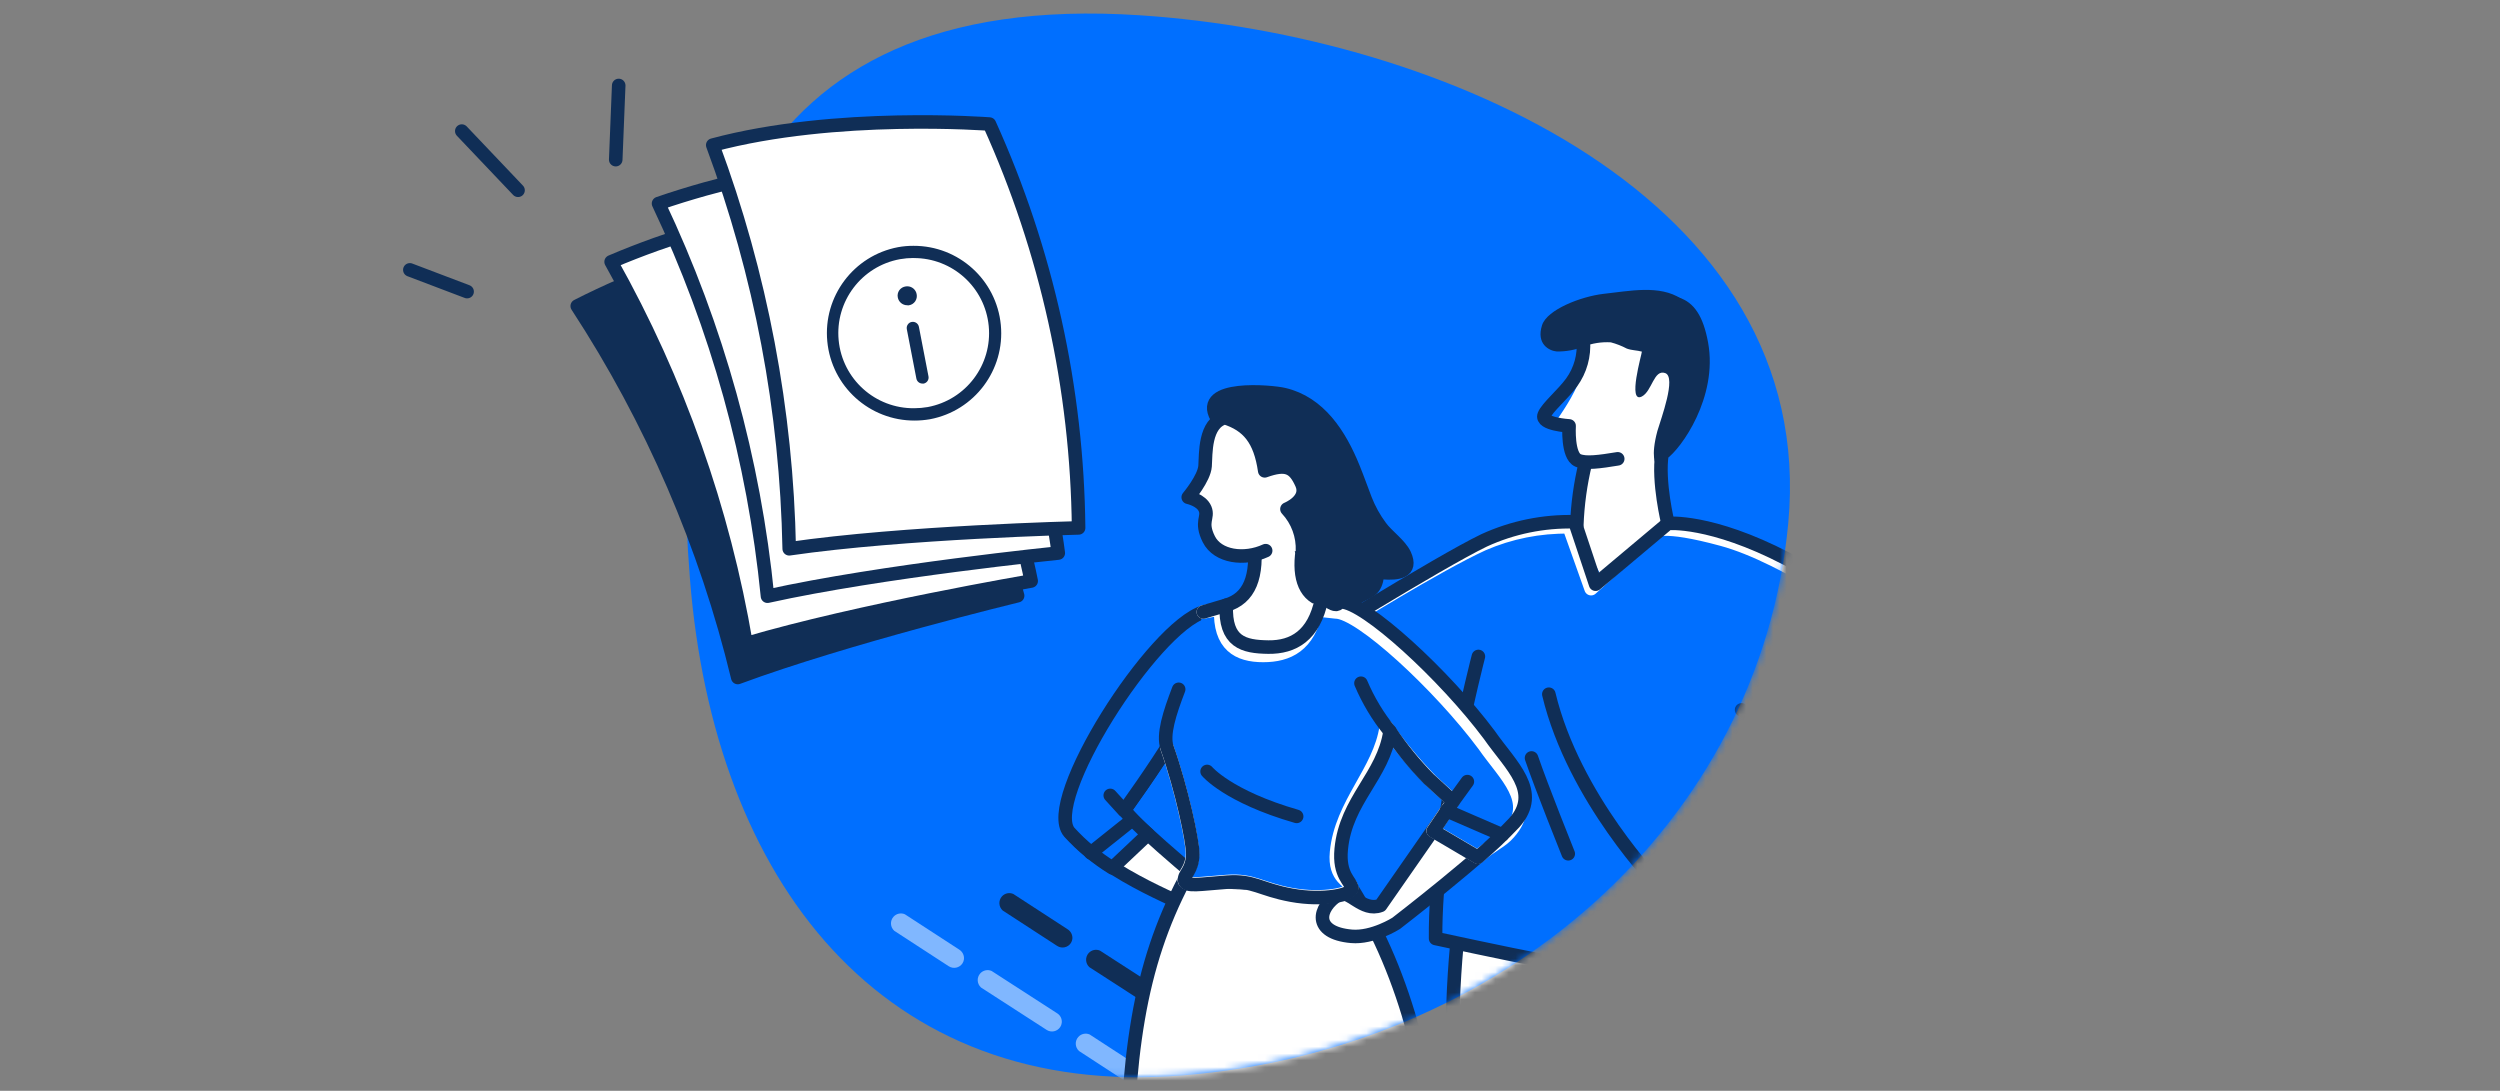 <svg xmlns="http://www.w3.org/2000/svg" xmlns:xlink="http://www.w3.org/1999/xlink" width="369" height="161" viewBox="0 0 369 161">
  <rect x="0" y="0" width="369" height="161" fill="#808080" stroke="none"/>
  <defs>
    <path id="faq_informations-acquereurs-a" d="M162.749,75.197 C167.205,27.238 111.518,3.171 67.035,0.254 C7.014,-3.689 -2.922,38.869 0.637,83.479 C4.195,128.088 28.954,160.312 73.351,156.728 C120.297,152.946 158.599,119.695 162.749,75.197 Z"/>
  </defs>
  <g fill="none" fill-rule="evenodd">
    <g transform="translate(55 2)">
      <g transform="translate(46.201)">
        <mask id="faq_informations-acquereurs-b" fill="#fff">
          <use xlink:href="#faq_informations-acquereurs-a"/>
        </mask>
        <use fill="#006FFF" fill-rule="nonzero" opacity=".2" xlink:href="#faq_informations-acquereurs-a"/>
        <g mask="url(#faq_informations-acquereurs-b)">
          <g transform="matrix(-1 0 0 1 195.141 40.79)">
            <path fill="#102E56" d="M126.24,93.187 C126.125,93.364 125.974,93.513 125.799,93.628 C125.112,94.06 124.206,93.851 123.775,93.161 C123.773,93.158 123.769,93.154 123.767,93.15 L118.701,85.031 C118.381,84.284 118.726,83.417 119.472,83.096 C120.053,82.846 120.729,82.997 121.149,83.473 L126.214,91.589 C126.529,92.073 126.538,92.694 126.24,93.187 M135.357,107.788 C135.244,107.974 135.089,108.13 134.904,108.243 C134.222,108.671 133.324,108.465 132.896,107.782 C132.893,107.776 132.888,107.77 132.885,107.762 L126.766,98.024 C126.447,97.276 126.791,96.41 127.537,96.089 C128.117,95.839 128.794,95.99 129.214,96.466 L135.332,106.204 C135.652,106.679 135.662,107.302 135.357,107.788 M142.442,119.159 C142.33,119.338 142.179,119.49 142.002,119.602 C141.312,120.031 140.405,119.823 139.97,119.136 L135.92,112.639 C135.599,111.89 135.945,111.024 136.691,110.704 C137.272,110.453 137.946,110.605 138.367,111.078 L142.418,117.575 C142.732,118.054 142.741,118.671 142.442,119.159" transform="scale(-1 1) rotate(-25 0 690.594)"/>
            <path fill="#80B7FF" d="M142.24,96.187 C142.125,96.364 141.974,96.513 141.799,96.628 C141.112,97.06 140.206,96.851 139.775,96.161 C139.773,96.158 139.769,96.154 139.767,96.15 L134.701,88.031 C134.381,87.284 134.726,86.417 135.472,86.096 C136.053,85.846 136.729,85.997 137.149,86.473 L142.214,94.589 C142.529,95.073 142.538,95.694 142.24,96.187 M151.357,110.788 C151.244,110.974 151.089,111.13 150.904,111.243 C150.222,111.671 149.324,111.465 148.896,110.782 C148.893,110.776 148.888,110.77 148.885,110.762 L142.766,101.024 C142.447,100.276 142.791,99.41 143.537,99.089 C144.117,98.839 144.794,98.99 145.214,99.466 L151.332,109.204 C151.652,109.679 151.662,110.302 151.357,110.788 M158.442,122.159 C158.33,122.338 158.179,122.49 158.002,122.602 C157.312,123.031 156.405,122.823 155.97,122.136 L151.92,115.639 C151.599,114.89 151.945,114.024 152.691,113.704 C153.272,113.453 153.946,113.605 154.367,114.078 L158.418,120.575 C158.732,121.054 158.741,121.671 158.442,122.159" transform="scale(-1 1) rotate(-25 0 765.765)"/>
            <path fill="#006FFF" fill-rule="nonzero" d="M97.241,48.401 C96.346,55.872 96.512,63.433 97.734,70.857 C90.248,68.992 81.261,66.378 81.261,66.378 C81.261,66.378 84.54,83.743 84.436,95.639 C69.316,98.599 59.664,101.65 52.338,99.981 C45.013,98.311 33.997,96.226 33.997,96.226 L34.318,65.042 L26.201,70.224 C26.201,70.224 14.738,58.236 6.919,56.75 C18.658,47.538 32.139,38.429 41.31,35.93 C50.481,33.431 51.375,34.778 51.375,34.778 L60.684,43.208 L63.905,34.145 C68.273,34.067 72.607,34.927 76.618,36.667 C83.279,39.695 97.241,48.401 97.241,48.401 Z"/>
            <path fill="#FFF" fill-rule="nonzero" d="M81.341,96.825 C82.854,108.329 82.665,119.994 80.78,131.442 C54.413,130.705 31.486,130.29 31.486,130.29 C31.486,130.29 35.922,105.831 35.877,96.699 C50.78,100.581 66.417,100.625 81.341,96.825 Z"/>
            <path stroke="#FFF" stroke-linecap="round" stroke-linejoin="round" stroke-width="2" d="M7.733,57.626 C19.472,48.413 32.953,39.315 42.124,36.817 C51.295,34.318 52.189,35.665 52.189,35.665 L61.498,44.095 L64.742,34.974 C69.11,34.904 73.444,35.768 77.455,37.508 C84.127,40.536 98.09,49.242 98.09,49.242"/>
            <line x1="34.856" x2="35.189" y1="97.113" y2="65.928" stroke="#FFF" stroke-width="2"/>
            <path fill="#FFF" fill-rule="nonzero" d="M59.813,42.574 L63.55,35.573 L62.403,25.14 C62.403,25.14 64.983,25.358 65.12,23.562 C65.195,22.38 65.079,21.194 64.776,20.05 L66.461,19.071 C66.461,19.071 63.653,15.109 63.32,13.313 C62.988,11.516 62.621,6.691 62.621,6.691 L49.553,5.436 L47.191,13.025 L51.18,22.353 L50.149,34.467 L60.168,43.001"/>
            <path stroke="#102E56" stroke-linecap="round" stroke-linejoin="round" stroke-width="2" d="M6.942,56.831 C6.942,56.831 21.375,45.546 32.621,39.695 C43.867,33.845 50.149,34.467 50.149,34.467 L60.833,43.438 L63.905,34.226 C68.514,34.107 73.089,35.044 77.283,36.966 C83.875,40.122 105.942,53.837 105.942,53.837"/>
            <path stroke="#102E56" stroke-linecap="round" stroke-linejoin="round" stroke-width="2" d="M78.131,54.102 C78.131,54.102 84.597,78.792 84.448,95.731 C67.814,99.29 57.818,101.547 51.203,99.808 C44.589,98.069 34.008,96.353 34.008,96.353 L34.34,65.168"/>
            <line x1="39.281" x2="26.224" y1="61.99" y2="70.316" stroke="#102E56" stroke-linecap="round" stroke-linejoin="round" stroke-width="2"/>
            <path stroke="#102E56" stroke-linecap="round" stroke-linejoin="round" stroke-width="2" d="M36.049,96.664 C35.75,106.521 30.317,130.428 30.317,130.428"/>
            <path fill="#FFF" fill-rule="nonzero" d="M30.798,99.485 C32.216,101.496 34.218,103.017 36.53,103.838 C41.322,105.52 43.408,100.51 43.282,98.08 C43.156,95.651 36.713,96.756 32.965,96.019 L19.38,74.738 L26.259,70.316 C18.979,62.566 13.912,58.501 7.114,56.831 C-2.721,62.946 -1.437,73.379 5.372,78.63 C12.181,83.881 30.798,99.485 30.798,99.485 Z"/>
            <path stroke="#102E56" stroke-linecap="round" stroke-linejoin="round" stroke-width="2" d="M97.264 48.482C97.264 48.482 96.003 61.863 97.757 70.949M30.798 99.485C32.385 101.508 34.495 103.053 36.897 103.953 41.689 105.635 43.775 99.865 43.683 97.389 43.592 94.914 36.713 96.699 33.011 95.962L19.38 74.738 26.259 70.316C18.979 62.566 13.912 58.501 7.114 56.831-2.721 62.946-1.437 73.379 5.372 78.63 12.181 83.881 30.798 99.485 30.798 99.485zM81.33 96.825C82.342 107.901 82.127 119.055 80.688 130.083M55.216 130.785C55.216 130.785 57.795 128.54 58.987 118.406L66.794 116.713M62.335 25.554C63.07 28.573 63.497 31.66 63.607 34.767"/>
            <path stroke="#102E56" stroke-linecap="round" stroke-linejoin="round" stroke-width="2" d="M50.149 34.467C50.149 34.467 51.673 28.295 51.031 24.207 49.014 22.836 43.832 15.547 45.208 7.97 46.584.392 50.172 1.774 55.17 2.212 59.248 2.588 63.229 3.679 66.931 5.436 66.344 5.843 65.781 6.286 65.246 6.76 64.515 7.353 63.575 7.619 62.644 7.497 62.469 9.688 63.079 11.869 64.364 13.647 65.625 15.397 67.986 17.355 68.422 18.472 68.961 19.819 64.742 20.073 64.742 20.073 64.742 20.073 65.017 24.483 63.435 25.163 62.289 25.658 60.248 25.37 57.566 24.932M67.734 59.675C64.054 75.037 51.536 87.877 51.536 87.877M64.868 83.225C64.868 83.225 68.846 73.322 70.29 69.084"/>
            <path fill="#102E56" fill-rule="nonzero" d="M62.61,8.373 C61.33,7.873 59.957,7.657 58.586,7.739 C57.767,7.956 56.974,8.265 56.224,8.661 C55.468,8.937 54.734,8.902 54.001,9.11 C54.001,9.444 56.167,16.848 54.001,15.731 C52.487,14.937 52.247,11.689 50.561,12.276 C48.876,12.864 51.18,19.013 51.708,20.81 C52.762,24.737 51.914,25.715 51.914,25.715 C51.914,25.715 44.383,18.979 45.036,10.745 C45.288,7.543 45.208,3.271 48.166,1.325 C51.387,-0.805 55.823,0.173 59.709,0.588 C62.977,0.98 67.975,2.891 68.731,5.194 C69.637,8.004 67.665,8.994 66.576,9.087 C65.22,9.113 63.872,8.87 62.61,8.373 L62.61,8.373 Z"/>
            <line x1="19.38" x2="14.933" y1="74.738" y2="68.197" stroke="#102E56" stroke-linecap="round" stroke-linejoin="round" stroke-width="2"/>
            <path fill="#FFF" fill-rule="nonzero" stroke="#102E56" stroke-linecap="round" stroke-linejoin="round" stroke-width="2" d="M116.638,52.893 C118.632,59.019 122.977,66.447 130.394,76.811 C128.101,79.805 116.007,89.674 116.007,89.674 C114.196,90.515 108.212,88.753 107.983,90.273 C107.753,91.793 111.422,91.931 111.422,91.931 C109.38,92.631 107.449,93.624 105.69,94.879 C103.512,96.641 107.581,99.727 111.296,97.516 C115.01,95.305 115.789,93.935 118.449,92.276 C121.109,90.618 132.526,86.749 138.373,80.058"/>
            <path fill="#006FFF" fill-rule="nonzero" stroke="#102E56" stroke-linecap="round" stroke-linejoin="round" stroke-width="2" d="M116.638,52.893 C118.632,59.019 122.977,66.447 130.394,76.811 C129.321,78.078 128.152,79.26 126.898,80.346 L132.159,85.309 C134.504,83.861 136.637,82.094 138.499,80.058 C142.523,75.452 126.141,49.772 118.655,47.538"/>
            <line x1="130.463" x2="132.469" y1="76.811" y2="74.611" fill="#2EA977" fill-rule="nonzero" stroke="#102E56" stroke-linecap="round" stroke-linejoin="round" stroke-width="2"/>
            <line x1="129.465" x2="135.335" y1="78.411" y2="83.098" fill="#2EA977" fill-rule="nonzero" stroke="#102E56" stroke-linecap="round" stroke-linejoin="round" stroke-width="2"/>
            <path fill="#FFF" fill-rule="nonzero" stroke="#102E56" stroke-linecap="round" stroke-linejoin="round" stroke-width="2" d="M130.153 135.345C130.153 112.878 128.193 99.808 121.533 87.106L96.84 88.257C88.231 102.076 85.732 115.734 82.511 135.967L104.945 135.691 110.218 135.691 130.153 135.345zM111.296 36.667C110.585 42.425 111.972 45.534 115.342 46.536 115.342 46.536 117.876 55.138 108.544 54.666 99.213 54.194 101.299 45.741 101.299 45.741 103.879 44.958 104.819 42.056 103.982 37.68"/>
            <path fill="#FFF" fill-rule="nonzero" stroke="#102E56" stroke-linecap="round" stroke-linejoin="round" stroke-width="2" d="M92.564,90.849 L81.846,75.452 C81.846,75.452 68.754,74.036 72.87,78.653 C76.985,83.271 90.271,93.497 90.271,93.497 C90.271,93.497 93.71,95.697 96.886,95.409 C102.618,94.891 101.85,91.194 98.777,89.248 C97.241,88.35 95.247,91.885 92.564,90.849 Z"/>
            <path fill="#006FFF" fill-rule="nonzero" stroke="#FFF" stroke-linecap="round" stroke-linejoin="round" stroke-width="2" d="M118.724,47.538 L116.156,47.043 C116.374,52.49 113.554,53.952 109.897,53.952 C106.24,53.952 103.157,52.513 102.067,47.192 C102.067,47.192 100.52,47.4 99.19,47.526 C95.568,47.526 83.863,58.351 77.306,67.172 C74.154,71.709 69.522,75.521 73.638,80.139 C74.784,81.475 76.034,81.797 78.223,83.697 C80.906,82.097 84.815,79.816 84.815,79.816 L81.857,75.44 L85.101,72.469 C87.524,69.996 89.74,67.327 91.727,64.489 C92.69,71.076 98.376,75.797 99.064,83.018 C99.442,86.933 96.978,87.221 96.852,88.2 C96.725,89.179 101.105,90.112 105.782,89.248 C110.459,88.384 111.307,87.048 115.262,87.325 C119.217,87.601 121.407,88.073 121.544,87.094 C121.682,86.116 120.398,85.701 120.329,83.179 C120.329,81.267 121.991,73.483 124.123,67.483"/>
            <path fill="#102E56" fill-rule="nonzero" stroke="#102E56" stroke-linecap="round" stroke-linejoin="round" stroke-width="2" d="M116.764,18.806 C114.826,22.261 112.465,25.508 110.264,28.79 C107.742,32.567 104.417,36.448 103.386,40.951 C103.099,42.171 103.157,43.323 102.239,44.256 C100.852,45.58 98.456,47.71 98.72,45.407 C98.067,46.766 95.911,45.269 94.456,44.567 C93,43.864 92.988,42.102 93,40.502 C92.669,40.865 92.402,41.281 92.209,41.734 C90.077,41.895 87.841,41.665 89.022,39.074 C89.687,37.623 91.613,36.321 92.587,34.974 C93.502,33.743 94.25,32.396 94.811,30.967 C95.419,29.389 95.957,27.846 96.611,26.245 C98.594,21.362 101.609,16.664 106.859,15.443 C108.613,15.017 119.469,14.015 116.764,18.806 Z"/>
            <line x1="81.846" x2="79.759" y1="75.452" y2="72.573" stroke="#102E56" stroke-linecap="round" stroke-linejoin="round" stroke-width="2"/>
            <line x1="74.612" x2="82.843" y1="80.438" y2="76.868" fill="#FFF" fill-rule="nonzero" stroke="#102E56" stroke-linecap="round" stroke-linejoin="round" stroke-width="2"/>
            <path fill="#FFF" fill-rule="nonzero" stroke="#102E56" stroke-linecap="round" stroke-linejoin="round" stroke-width="2" d="M91.211 65.122C92.955 62.979 94.387 60.599 95.464 58.052M109.53 38.486C112.671 39.937 116.615 39.408 117.922 36.794 119.228 34.179 117.922 33.627 118.472 32.314 119.022 31.001 120.959 30.61 120.959 30.61 120.959 30.61 118.598 27.811 118.472 26.003 118.346 24.195 118.587 19.704 115.56 18.852 112.121 19.934 110.333 22.088 109.668 26.706 106.458 25.554 105.312 26.164 104.211 28.606 103.111 31.047 106.389 32.348 106.389 32.348 104.816 34.032 103.989 36.284 104.097 38.59"/>
            <path fill="#2EA977" fill-rule="nonzero" stroke="#102E56" stroke-linecap="round" stroke-linejoin="round" stroke-width="2" d="M104.956,77.709 C115.102,74.784 118.174,71.076 118.174,71.076"/>
            <path stroke="#102E56" stroke-linecap="round" stroke-linejoin="round" stroke-width="2" d="M118.724,47.538 L115.342,46.536 C115.56,51.994 112.786,52.674 109.129,52.72 C105.472,52.766 102.388,51.039 101.299,45.707 L98.422,46.041 L98.422,46.041 C94.857,46.052 83.095,56.877 76.515,65.687 C73.363,70.224 68.731,74.036 72.847,78.653 C74.54,80.449 76.331,82.148 78.212,83.743 C80.894,82.143 84.803,79.862 84.803,79.862 L81.846,75.486 L85.445,72.193 C87.57,70.032 89.489,67.677 91.177,65.157 C92.14,71.744 97.688,75.302 98.376,82.534 C98.754,86.438 96.932,87.267 96.806,88.292 C96.68,89.317 101.059,90.204 105.736,89.34 C110.413,88.476 111.261,87.14 115.216,87.417 C119.171,87.693 121.361,88.165 121.498,87.187 C121.636,86.208 120.352,85.793 120.283,83.271 C120.283,81.36 121.945,73.575 124.078,67.575 C124.754,65.664 123.711,62.451 122.37,58.95"/>
          </g>
        </g>
      </g>
      <g stroke="#102E56" stroke-linecap="round" stroke-linejoin="round" stroke-width="2" transform="scale(-1 1) rotate(19 -46.368 -102.627)">
        <line x2="3.98" y1="1.174" y2="11.384"/>
        <line x1="19.085" x2="24.091" y1="10.964"/>
        <line x1="31.062" x2="38.009" y1="22.657" y2="16.872"/>
      </g>
      <path fill="#102E56" fill-rule="nonzero" stroke="#102E56" stroke-linecap="round" stroke-linejoin="round" stroke-width="2" d="M67.367,30 C67.367,30 46.99,34.61 30.201,43.17 C41.185,59.978 49.198,78.52 53.895,98 C69.939,92.047 95.201,85.926 95.201,85.926 C95.201,85.926 87.45,55.971 67.367,30 Z"/>
      <path fill="#FFF" fill-rule="nonzero" stroke="#102E56" stroke-linecap="round" stroke-linejoin="round" stroke-width="2" d="M73.225,26 C73.225,26 52.593,29.212 35.201,36.644 C45.032,54.168 51.77,73.227 55.122,93 C71.554,88.142 97.201,83.755 97.201,83.755 C97.201,83.755 91.487,53.277 73.225,26 Z"/>
      <path fill="#FFF" fill-rule="nonzero" stroke="#102E56" stroke-linecap="round" stroke-linejoin="round" stroke-width="2" d="M81.14,20 C81.14,20 60.158,21.835 42.201,28.038 C50.862,46.309 56.3,65.913 58.282,86 C75.136,82.263 101.201,79.629 101.201,79.629 C101.201,79.629 97.573,48.627 81.14,20 Z"/>
      <path fill="#FFF" fill-rule="nonzero" stroke="#102E56" stroke-linecap="round" stroke-linejoin="round" stroke-width="2" d="M91.04,16.311 C91.04,16.311 68.343,14.548 50.201,19.416 C57.285,38.48 61.102,58.632 61.488,79 C78.317,76.543 104.201,75.918 104.201,75.918 C103.988,55.333 99.504,35.024 91.04,16.311 Z"/>
    </g>
    <g fill-rule="nonzero" transform="rotate(-5 489.271 -1366.677)">
      <circle cx="13.129" cy="12.583" r="11.41" fill="#FFF"/>
      <path fill="#102E56" d="M13.449,20.423 C13.011,20.386 12.661,20.041 12.619,19.603 L11.849,12.213 C11.826,11.97 11.901,11.728 12.059,11.543 C12.209,11.356 12.43,11.24 12.669,11.223 L12.829,11.223 C13.268,11.259 13.617,11.604 13.659,12.043 L14.429,19.443 C14.454,19.684 14.382,19.926 14.228,20.114 C14.074,20.301 13.851,20.42 13.609,20.443 L13.449,20.423 Z"/>
      <path fill="#102E56" stroke="#102E56" d="M12.259,8.213 C11.821,8.176 11.471,7.831 11.429,7.393 C11.399,7.151 11.472,6.908 11.629,6.723 C11.791,6.543 12.018,6.435 12.259,6.423 L12.429,6.423 C12.864,6.464 13.208,6.808 13.249,7.243 C13.28,7.484 13.211,7.727 13.058,7.916 C12.905,8.105 12.682,8.223 12.439,8.243 L12.259,8.213 Z"/>
      <path fill="#102E56" d="M11.829,25.763 C5.182,25.204 0.055,19.674 0,13.003 C-0.054,6.333 4.982,0.719 11.619,0.053 C12.378,-0.018 13.141,-0.018 13.899,0.053 C20.546,0.611 25.674,6.141 25.728,12.812 C25.783,19.482 20.746,25.096 14.109,25.763 C13.351,25.827 12.588,25.827 11.829,25.763 Z M13.749,1.843 C13.084,1.785 12.415,1.785 11.749,1.843 C6.012,2.376 1.639,7.214 1.686,12.975 C1.733,18.737 6.184,23.503 11.929,23.943 C12.595,24 13.264,24 13.929,23.943 C19.641,23.382 23.982,18.555 23.935,12.815 C23.888,7.076 19.47,2.32 13.749,1.853 L13.749,1.843 Z"/>
    </g>
  </g>
</svg>
